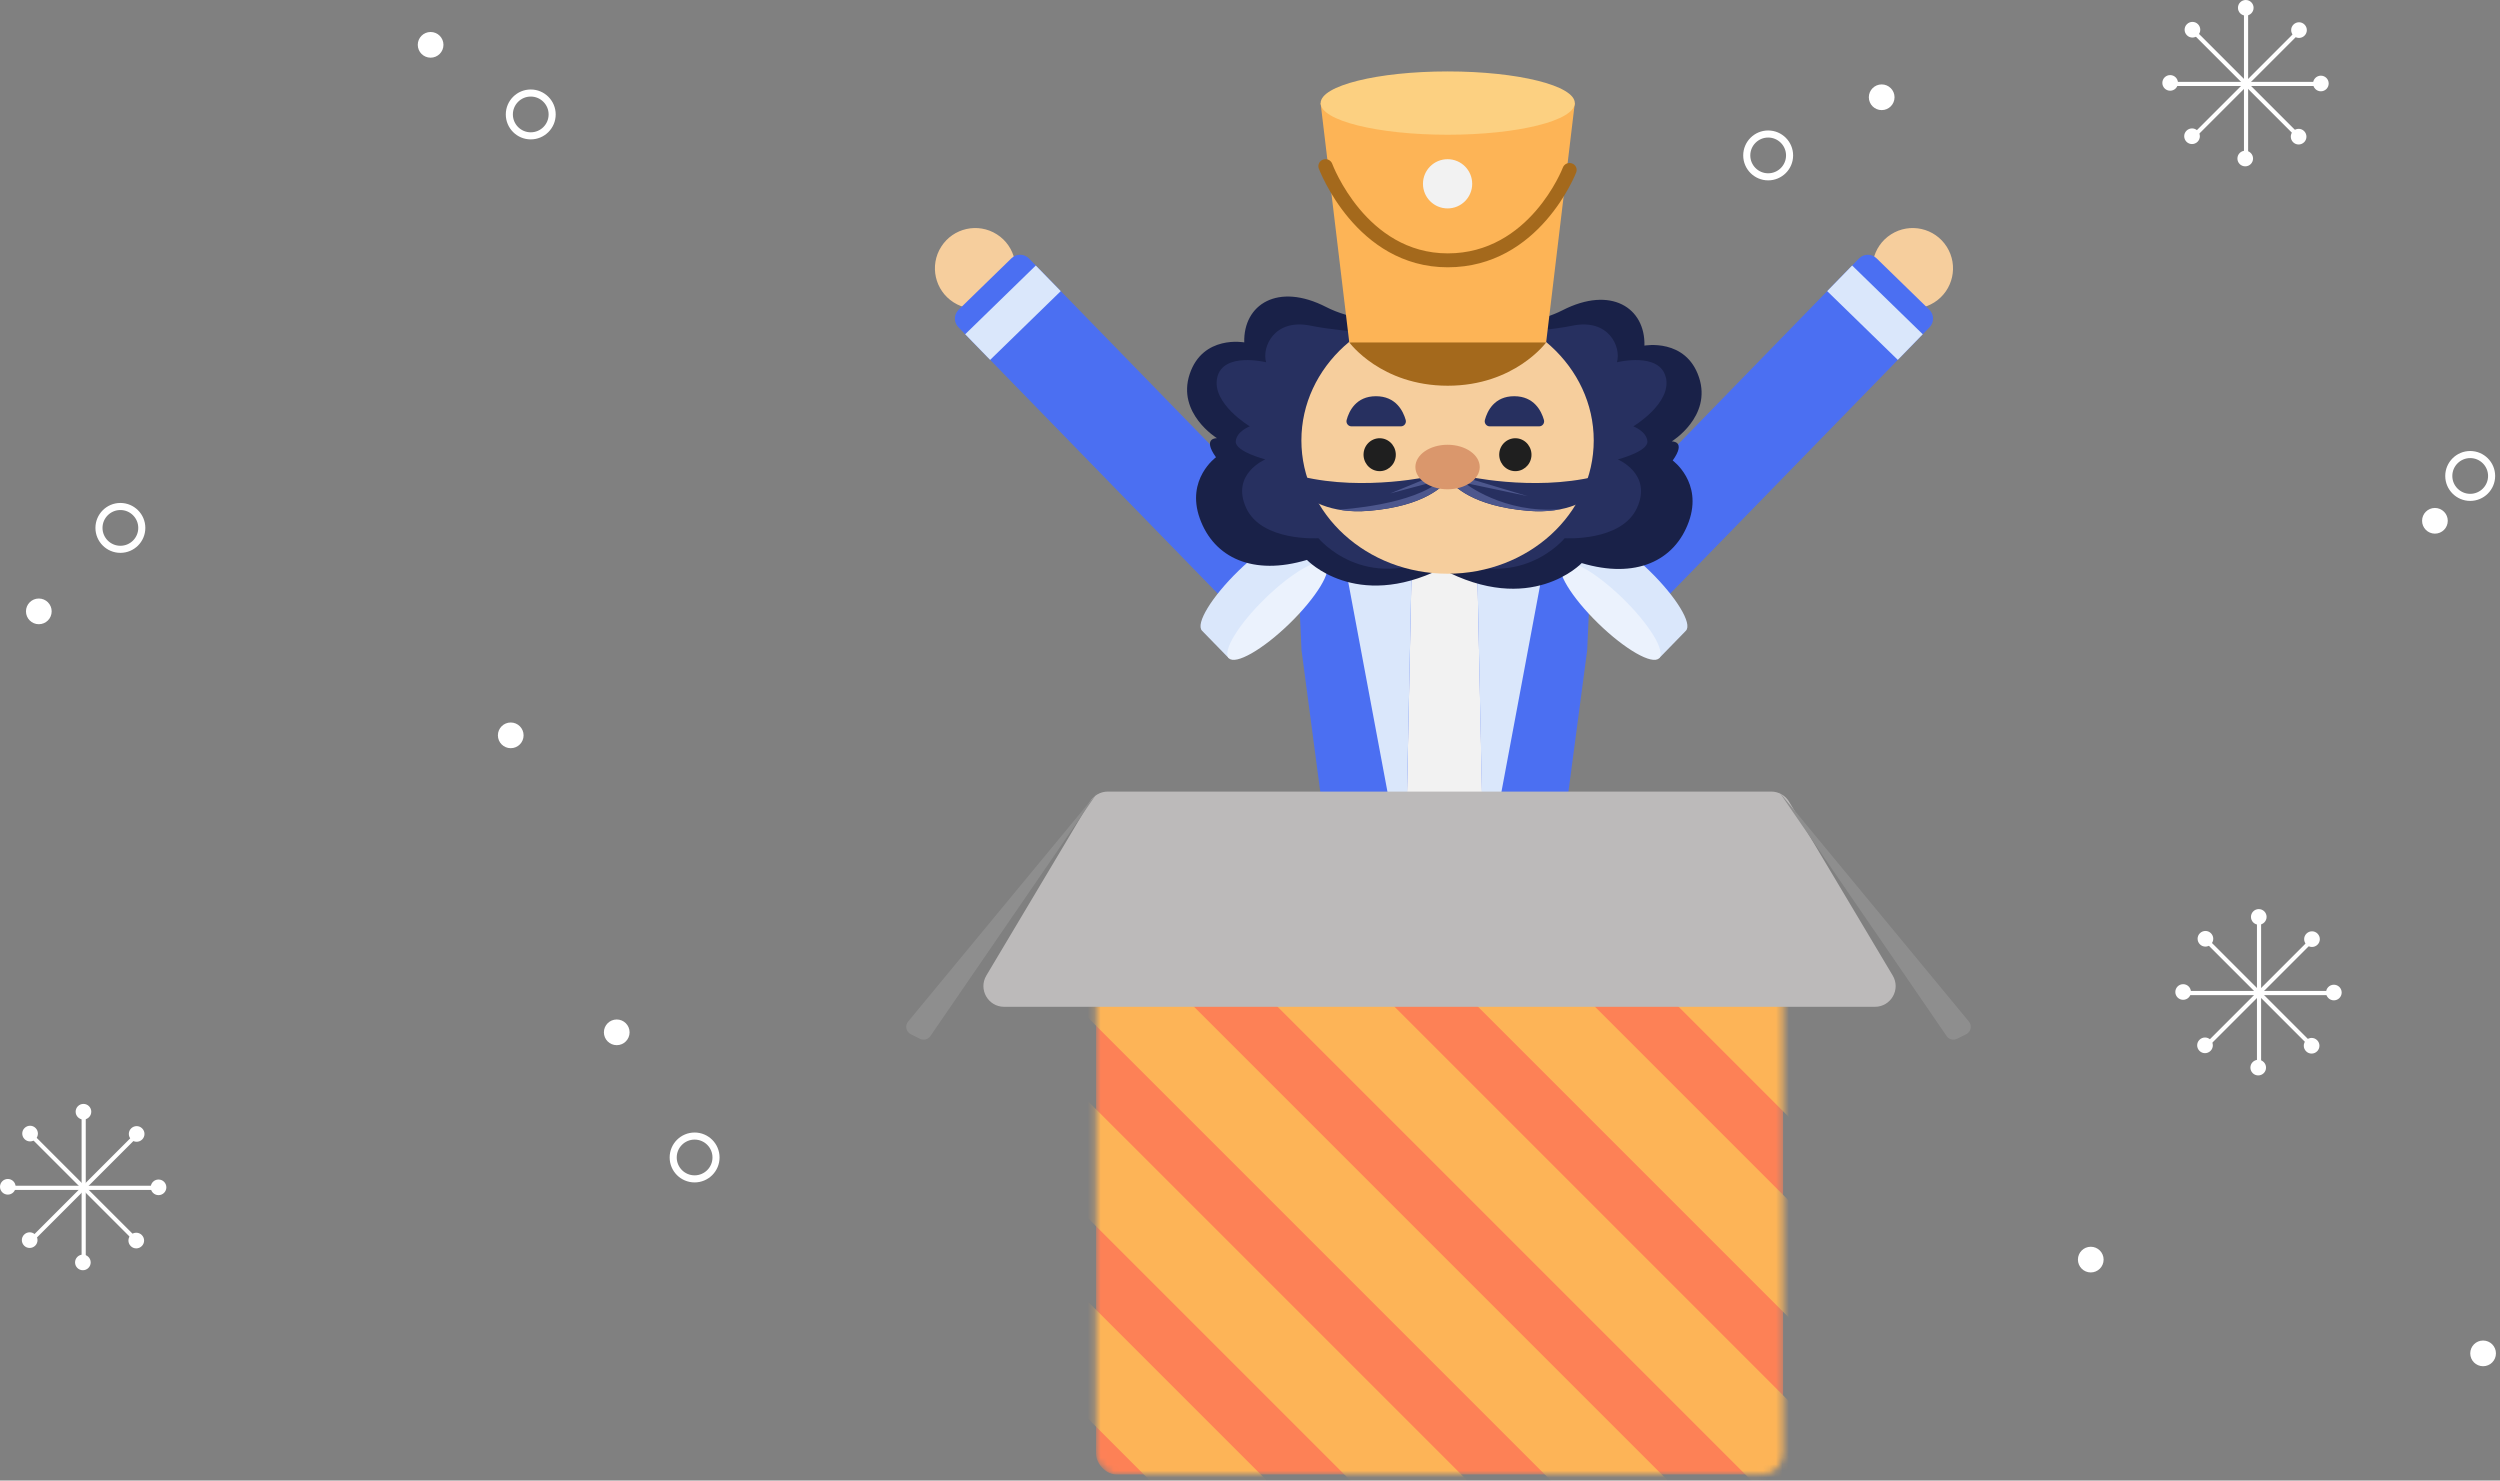 <svg width="385" height="228" viewBox="0 0 385 228" fill="none" xmlns="http://www.w3.org/2000/svg">
<rect x="0" y="0" width="385" height="228" fill="#808080" stroke="none"/>
<mask id="mask0_12773_860" style="mask-type:alpha" maskUnits="userSpaceOnUse" x="168" y="127" width="107" height="101">
<rect x="168.789" y="127.641" width="105.805" height="99.431" rx="3.187" fill="#E39279"/>
</mask>
<g mask="url(#mask0_12773_860)">
<rect x="168.789" y="127.641" width="105.805" height="99.431" rx="3.187" fill="#FD8156"/>
<rect x="75.094" y="156.896" width="12.736" height="248.578" rx="3.187" transform="rotate(-45 75.094 156.896)" fill="#FDB457"/>
<rect x="90.535" y="141.458" width="12.736" height="248.578" rx="3.187" transform="rotate(-45 90.535 141.458)" fill="#FDB457"/>
<rect x="105.973" y="126.021" width="12.736" height="248.578" rx="3.187" transform="rotate(-45 105.973 126.021)" fill="#FDB457"/>
<rect x="121.41" y="110.582" width="12.736" height="248.578" rx="3.187" transform="rotate(-45 121.41 110.582)" fill="#FDB457"/>
<rect x="136.848" y="95.144" width="12.736" height="248.578" rx="3.187" transform="rotate(-45 136.848 95.144)" fill="#FDB457"/>
<rect x="152.285" y="79.706" width="12.736" height="248.578" rx="3.187" transform="rotate(-45 152.285 79.706)" fill="#FDB457"/>
<rect x="167.727" y="64.268" width="12.736" height="248.578" rx="3.187" transform="rotate(-45 167.727 64.268)" fill="#FDB457"/>
<rect x="183.164" y="48.829" width="12.736" height="248.578" rx="3.187" transform="rotate(-45 183.164 48.829)" fill="#FDB457"/>
<rect x="198.602" y="33.391" width="12.736" height="248.578" rx="3.187" transform="rotate(-45 198.602 33.391)" fill="#FDB457"/>
</g>
<path d="M209.587 149.196C209.587 149.196 214.919 153.637 223.151 153.115C231.375 152.593 235.181 149.742 235.181 149.742L233.222 131.576L238.177 84.564H206.68L211.683 131.44L209.595 149.196H209.587Z" fill="#F2F2F2"/>
<path opacity="0.55" d="M234.41 142.619L233.831 137.23C231.438 137.631 226.572 138.322 222.909 138.033C219.031 137.728 213.481 136.636 211.128 136.138L210.582 140.804C212.694 141.84 217.794 145.365 222.917 145.365C227.471 145.365 232.45 143.462 234.418 142.611L234.41 142.619Z" fill="#CCCACA"/>
<path d="M200.432 100.119L204.777 132.942V137.575L204.778 148.369C204.103 149.501 204.745 150.971 206.038 151.244L211.314 153.653C212.358 153.87 213.378 153.203 213.603 152.167L216.333 139.19L217.45 84.564H203.018C201.227 84.564 199.806 86.057 199.886 87.84L200.432 100.127V100.119Z" fill="#4B6FF2"/>
<path d="M244.411 100.248L240.106 132.749C240.09 132.878 240.082 133.006 240.082 133.135V136.757C240.082 137.287 240.227 137.809 240.5 138.266L242.009 146.755C243.045 148.498 242.058 150.73 240.082 151.156L234.549 153.437C232.951 153.774 231.385 152.754 231.047 151.156L228.622 139.632C228.558 139.334 228.542 139.029 228.574 138.724L227.441 84.556C227.594 83.046 235.288 84.556 236.805 84.556H242.034C243.712 84.556 245.061 85.961 244.981 87.64L244.435 99.991C244.435 100.079 244.427 100.16 244.411 100.248Z" fill="#4B6FF2"/>
<path d="M204.777 132.942C204.777 132.942 221.233 137.913 240.081 133.134V136.756C240.081 136.756 222.598 141.486 204.777 136.756V132.934V132.942Z" fill="#EDB65F"/>
<path d="M217.449 84.556H206.68L216.389 136.483L217.449 84.556Z" fill="#DAE7FB"/>
<path d="M227.441 84.556H238.219L228.501 136.483L227.441 84.556Z" fill="#DAE7FB"/>
<path d="M144.945 37.997C143.107 40.89 143.962 44.727 146.855 46.566C149.749 48.404 153.586 47.549 155.424 44.656C157.263 41.762 156.408 37.925 153.514 36.087C150.621 34.248 146.784 35.103 144.945 37.997Z" fill="#F6CE9D"/>
<path d="M197.492 90.767C194.489 93.692 191.209 95.192 190.172 94.128L147.594 50.399C146.857 49.642 146.874 48.432 147.63 47.695L155.765 39.774C156.522 39.037 157.732 39.053 158.469 39.81L201.047 83.539C202.089 84.61 200.496 87.843 197.492 90.767Z" fill="#4B6FF2"/>
<path d="M189.239 101.368L185.116 97.133C184.074 96.062 186.582 91.939 190.719 87.911C194.856 83.882 199.051 81.491 200.088 82.555L204.211 86.79L189.239 101.368Z" fill="#DAE7FB"/>
<path d="M194.843 92.146C190.709 96.171 188.2 100.3 189.24 101.368C190.279 102.436 194.474 100.038 198.608 96.012C202.742 91.987 205.251 87.858 204.211 86.79C203.172 85.723 198.977 88.12 194.843 92.146Z" fill="#EBF2FD"/>
<path d="M152.481 55.424L163.355 44.835L159.512 40.888L148.637 51.476L152.481 55.424Z" fill="#DAE7FB"/>
<path d="M299.797 37.997C301.636 40.89 300.78 44.727 297.887 46.566C294.993 48.404 291.157 47.549 289.318 44.656C287.479 41.762 288.334 37.925 291.228 36.087C294.121 34.248 297.958 35.103 299.797 37.997Z" fill="#F6CE9D"/>
<path d="M247.254 90.767C250.257 93.692 253.537 95.192 254.574 94.128L297.152 50.399C297.889 49.642 297.872 48.432 297.116 47.695L288.981 39.774C288.224 39.037 287.014 39.053 286.277 39.81L243.699 83.539C242.657 84.61 244.25 87.843 247.254 90.767Z" fill="#4B6FF2"/>
<path d="M255.503 101.369L259.626 97.134C260.668 96.064 258.16 91.94 254.023 87.912C249.886 83.883 245.691 81.492 244.655 82.556L240.531 86.791L255.503 101.369Z" fill="#DAE7FB"/>
<path d="M249.899 92.146C254.033 96.171 256.542 100.3 255.503 101.368C254.463 102.436 250.269 100.038 246.134 96.012C242 91.987 239.491 87.858 240.531 86.79C241.571 85.723 245.765 88.12 249.899 92.146Z" fill="#EBF2FD"/>
<path d="M292.262 55.423L281.387 44.834L285.23 40.887L296.105 51.475L292.262 55.423Z" fill="#DAE7FB"/>
<path d="M257.595 70.918C259.772 67.866 257.443 67.979 257.443 67.979C257.443 67.979 263.667 64.164 261.643 58.101C259.619 52.037 253.243 53.226 253.243 53.226C253.395 47.419 248.111 43.95 240.626 47.781C233.864 51.25 224.348 49.636 222.581 49.291V48.737C222.581 48.737 211.715 51.122 204.23 47.283C196.753 43.444 191.461 46.914 191.614 52.728C191.614 52.728 185.237 51.539 183.213 57.603C181.19 63.666 187.413 67.481 187.413 67.481C187.413 67.481 185.085 67.368 187.261 70.42C187.261 70.42 182.595 73.785 184.771 79.848C186.948 85.912 192.979 88.714 201.267 86.225C201.267 86.225 208.727 94.135 221.954 87.574C235.767 95.002 243.582 86.715 243.582 86.715C251.877 89.204 257.901 86.401 260.077 80.338C262.253 74.275 257.587 70.91 257.587 70.91L257.595 70.918Z" fill="#192148"/>
<path d="M256.536 58.134C255.62 54.142 249.011 55.789 249.011 55.789C249.693 53.444 247.758 49.011 242.168 50.151C236.579 51.291 224.854 51.862 224.854 51.862L222.091 49.123L221.995 55.773L221.898 49.123L219.136 51.862C219.136 51.862 207.411 51.291 201.821 50.151C196.232 49.011 194.296 53.444 194.979 55.789C194.979 55.789 188.361 54.142 187.454 58.134C186.546 62.125 192.473 65.659 192.473 65.659C192.473 65.659 190.417 66.413 190.305 67.98C190.192 69.538 194.866 70.75 194.866 70.75C194.866 70.75 189.51 72.959 191.903 78.211C194.296 83.455 203.042 82.885 203.042 82.885C203.042 82.885 210.101 91.51 222.003 85.391C233.905 91.518 240.964 82.885 240.964 82.885C240.964 82.885 249.701 83.455 252.103 78.211C254.496 72.967 249.139 70.75 249.139 70.75C249.139 70.75 253.813 69.538 253.701 67.98C253.588 66.422 251.532 65.659 251.532 65.659C251.532 65.659 257.459 62.125 256.552 58.134H256.536Z" fill="#273060"/>
<path d="M222.925 88.354C235.357 88.354 245.435 79.163 245.435 67.827C245.435 56.49 235.357 47.3 222.925 47.3C210.492 47.3 200.414 56.49 200.414 67.827C200.414 79.163 210.492 88.354 222.925 88.354Z" fill="#F6CE9D"/>
<path d="M225.432 73.263L223.078 73.439L220.725 73.263C220.725 73.263 210.205 75.712 200.472 73.383C199.476 73.142 198.777 74.371 199.492 75.102C201.347 76.997 204.84 79.173 210.847 78.668C219.408 77.945 222.34 74.805 223.078 73.785C223.809 74.805 226.741 77.945 235.31 78.668C241.317 79.173 244.81 76.997 246.665 75.102C247.38 74.371 246.681 73.15 245.685 73.383C235.952 75.712 225.432 73.263 225.432 73.263Z" fill="#273060"/>
<path d="M225.522 74.355L235.255 76.403L224.895 73.295L223.08 73.432L220.735 73.255L214.086 75.993L221.988 73.889C217.732 77.8 206.553 78.459 206.191 78.483C207.541 78.724 209.083 78.812 210.849 78.66C219.41 77.937 222.342 74.797 223.08 73.777C223.811 74.797 226.742 77.937 235.311 78.66C237.271 78.828 238.949 78.7 240.403 78.403C231.545 79.198 225.53 74.355 225.53 74.355H225.522Z" fill="#4D578D"/>
<path d="M214.939 70.316C214.779 71.705 213.55 72.701 212.185 72.541C210.819 72.38 209.848 71.119 210 69.73C210.153 68.341 211.39 67.345 212.755 67.505C214.12 67.666 215.092 68.927 214.939 70.316Z" fill="#1F1F1F"/>
<path d="M235.834 70.316C235.673 71.705 234.444 72.701 233.079 72.541C231.714 72.38 230.742 71.119 230.895 69.73C231.047 68.341 232.284 67.345 233.649 67.505C235.015 67.666 235.986 68.927 235.834 70.316Z" fill="#1F1F1F"/>
<path d="M208.131 65.659H215.736C216.258 65.659 216.62 65.16 216.475 64.663C216.082 63.297 214.965 61.017 211.897 61.017C208.83 61.017 207.745 63.313 207.384 64.671C207.248 65.169 207.617 65.659 208.131 65.659Z" fill="#273060"/>
<path d="M229.42 65.659H237.025C237.547 65.659 237.909 65.16 237.764 64.663C237.371 63.297 236.254 61.017 233.186 61.017C230.119 61.017 229.035 63.313 228.673 64.671C228.537 65.169 228.906 65.659 229.42 65.659Z" fill="#273060"/>
<path d="M222.924 75.352C225.66 75.352 227.879 73.816 227.879 71.922C227.879 70.028 225.66 68.493 222.924 68.493C220.187 68.493 217.969 70.028 217.969 71.922C217.969 73.816 220.187 75.352 222.924 75.352Z" fill="#DA976C"/>
<path d="M222.942 15.874H203.371L207.788 52.736L222.942 55.788L238.105 52.736L242.522 15.874H222.942Z" fill="#FDB456"/>
<path d="M242.521 15.875C242.521 18.565 233.76 20.75 222.95 20.75C212.141 20.75 203.379 18.565 203.379 15.875C203.379 13.184 212.141 11 222.95 11C233.76 11 242.521 13.184 242.521 15.875Z" fill="#FCD081"/>
<path d="M207.789 52.736H238.106C238.106 52.736 233.239 59.402 222.951 59.402C212.664 59.402 207.797 52.736 207.797 52.736H207.789Z" fill="#A4691C"/>
<path d="M222.958 41.164C208.808 41.164 203.146 26.098 203.09 25.946C202.889 25.392 203.186 24.773 203.757 24.573C204.327 24.372 204.953 24.661 205.162 25.223C205.21 25.36 210.366 39.02 222.958 39.02C235.551 39.02 240.634 25.938 240.683 25.801C240.891 25.247 241.526 24.958 242.088 25.167C242.658 25.368 242.947 25.986 242.739 26.54C242.682 26.685 237.093 41.164 222.95 41.164H222.958Z" fill="#A4691C"/>
<path d="M226.718 28.306C226.718 30.402 225.023 32.097 222.927 32.097C220.831 32.097 219.137 30.402 219.137 28.306C219.137 26.21 220.831 24.516 222.927 24.516C225.023 24.516 226.718 26.21 226.718 28.306Z" fill="#F2F2F2"/>
<path d="M167.859 123.459C168.434 122.495 169.474 121.904 170.596 121.904H272.781C273.904 121.904 274.943 122.495 275.518 123.459L291.477 150.229C292.744 152.354 291.213 155.048 288.74 155.048H154.637C152.164 155.048 150.634 152.354 151.9 150.229L167.859 123.459Z" fill="#BCBABA"/>
<path d="M139.853 157.318L169.108 121.904L143.284 159.55C142.924 160.075 142.232 160.254 141.663 159.969L140.265 159.27C139.532 158.904 139.33 157.95 139.853 157.318Z" fill="#8E8E8E"/>
<path d="M303.21 157.318L273.955 121.904L299.778 159.55C300.138 160.075 300.83 160.254 301.399 159.969L302.797 159.27C303.53 158.904 303.732 157.95 303.21 157.318Z" fill="#8E8E8E"/>
<path d="M358.773 153.247H337.004C336.824 153.247 336.684 153.106 336.684 152.927C336.684 152.747 336.824 152.606 337.004 152.606H358.773C358.952 152.606 359.093 152.747 359.093 152.927C359.093 153.106 358.952 153.247 358.773 153.247Z" fill="white"/>
<path d="M347.89 164.132C347.711 164.132 347.57 163.991 347.57 163.812V142.043C347.57 141.864 347.711 141.723 347.89 141.723C348.07 141.723 348.211 141.864 348.211 142.043V163.812C348.211 163.991 348.07 164.132 347.89 164.132Z" fill="white"/>
<path d="M340.191 160.943C340.108 160.943 340.025 160.911 339.967 160.847C339.839 160.719 339.839 160.52 339.967 160.392L355.359 145C355.487 144.872 355.686 144.872 355.814 145C355.942 145.128 355.942 145.327 355.814 145.455L340.422 160.847C340.358 160.911 340.274 160.943 340.198 160.943H340.191Z" fill="white"/>
<path d="M355.583 160.943C355.5 160.943 355.417 160.911 355.359 160.847L339.967 145.455C339.839 145.327 339.839 145.128 339.967 145C340.095 144.872 340.294 144.872 340.422 145L355.814 160.392C355.942 160.52 355.942 160.719 355.814 160.847C355.75 160.911 355.666 160.943 355.59 160.943H355.583Z" fill="white"/>
<path d="M337.407 152.767C337.407 153.433 336.87 153.971 336.204 153.971C335.538 153.971 335 153.433 335 152.767C335 152.101 335.538 151.563 336.204 151.563C336.87 151.563 337.407 152.101 337.407 152.767Z" fill="white"/>
<path d="M360.618 152.85C360.618 153.516 360.081 154.054 359.415 154.054C358.749 154.054 358.211 153.516 358.211 152.85C358.211 152.184 358.749 151.646 359.415 151.646C360.081 151.646 360.618 152.184 360.618 152.85Z" fill="white"/>
<path d="M347.766 165.616C348.431 165.616 348.97 165.077 348.97 164.413C348.97 163.748 348.431 163.209 347.766 163.209C347.101 163.209 346.562 163.748 346.562 164.413C346.562 165.077 347.101 165.616 347.766 165.616Z" fill="white"/>
<path d="M347.852 142.407C348.517 142.407 349.056 141.868 349.056 141.204C349.056 140.539 348.517 140 347.852 140C347.187 140 346.648 140.539 346.648 141.204C346.648 141.868 347.187 142.407 347.852 142.407Z" fill="white"/>
<path d="M340.486 145.423C340.012 145.897 339.25 145.897 338.783 145.423C338.315 144.949 338.309 144.188 338.783 143.72C339.256 143.253 340.018 143.246 340.486 143.72C340.96 144.194 340.96 144.956 340.486 145.423Z" fill="white"/>
<path d="M356.84 161.897C356.366 162.371 355.604 162.371 355.137 161.897C354.663 161.424 354.663 160.662 355.137 160.194C355.61 159.72 356.372 159.72 356.84 160.194C357.313 160.668 357.313 161.43 356.84 161.897Z" fill="white"/>
<path d="M340.422 160.13C340.896 160.604 340.896 161.365 340.422 161.833C339.948 162.307 339.186 162.307 338.719 161.833C338.245 161.359 338.245 160.597 338.719 160.13C339.192 159.656 339.954 159.656 340.422 160.13Z" fill="white"/>
<path d="M356.898 143.777C357.372 144.251 357.372 145.013 356.898 145.48C356.425 145.948 355.663 145.954 355.195 145.48C354.721 145.007 354.721 144.245 355.195 143.777C355.669 143.303 356.431 143.303 356.898 143.777Z" fill="white"/>
<path d="M23.773 183.247H2.004C1.824 183.247 1.684 183.106 1.684 182.927C1.684 182.747 1.824 182.606 2.004 182.606H23.773C23.952 182.606 24.093 182.747 24.093 182.927C24.093 183.106 23.952 183.247 23.773 183.247Z" fill="white"/>
<path d="M12.886 194.132C12.707 194.132 12.566 193.991 12.566 193.812V172.043C12.566 171.864 12.707 171.723 12.886 171.723C13.066 171.723 13.207 171.864 13.207 172.043V193.812C13.207 193.991 13.066 194.132 12.886 194.132Z" fill="white"/>
<path d="M5.187 190.943C5.104 190.943 5.021 190.911 4.963 190.847C4.835 190.719 4.835 190.52 4.963 190.392L20.355 175C20.483 174.872 20.682 174.872 20.81 175C20.938 175.128 20.938 175.327 20.81 175.455L5.418 190.847C5.354 190.911 5.271 190.943 5.194 190.943H5.187Z" fill="white"/>
<path d="M20.583 190.943C20.5 190.943 20.417 190.911 20.359 190.847L4.967 175.455C4.839 175.327 4.839 175.128 4.967 175C5.095 174.872 5.294 174.872 5.422 175L20.814 190.392C20.942 190.52 20.942 190.719 20.814 190.847C20.75 190.911 20.666 190.943 20.59 190.943H20.583Z" fill="white"/>
<path d="M2.407 182.766C2.407 183.432 1.87 183.97 1.204 183.97C0.538 183.97 0 183.432 0 182.766C0 182.1 0.538 181.562 1.204 181.562C1.87 181.562 2.407 182.1 2.407 182.766Z" fill="white"/>
<path d="M25.618 182.849C25.618 183.515 25.081 184.053 24.415 184.053C23.749 184.053 23.211 183.515 23.211 182.849C23.211 182.183 23.749 181.646 24.415 181.646C25.081 181.646 25.618 182.183 25.618 182.849Z" fill="white"/>
<path d="M12.762 195.616C13.427 195.616 13.966 195.077 13.966 194.413C13.966 193.748 13.427 193.209 12.762 193.209C12.098 193.209 11.559 193.748 11.559 194.413C11.559 195.077 12.098 195.616 12.762 195.616Z" fill="white"/>
<path d="M12.852 172.407C13.517 172.407 14.056 171.868 14.056 171.204C14.056 170.539 13.517 170 12.852 170C12.187 170 11.648 170.539 11.648 171.204C11.648 171.868 12.187 172.407 12.852 172.407Z" fill="white"/>
<path d="M5.482 175.423C5.008 175.897 4.246 175.897 3.779 175.423C3.311 174.949 3.305 174.187 3.779 173.72C4.253 173.246 5.014 173.246 5.482 173.72C5.956 174.193 5.956 174.955 5.482 175.423Z" fill="white"/>
<path d="M21.836 191.897C21.362 192.371 20.6 192.371 20.133 191.897C19.659 191.424 19.659 190.662 20.133 190.194C20.607 189.72 21.368 189.72 21.836 190.194C22.31 190.668 22.31 191.43 21.836 191.897Z" fill="white"/>
<path d="M5.422 190.13C5.896 190.604 5.896 191.365 5.422 191.833C4.948 192.3 4.186 192.307 3.719 191.833C3.245 191.359 3.245 190.597 3.719 190.13C4.192 189.656 4.954 189.656 5.422 190.13Z" fill="white"/>
<path d="M21.896 173.777C22.37 174.251 22.37 175.013 21.896 175.48C21.422 175.948 20.66 175.954 20.193 175.48C19.725 175.007 19.719 174.245 20.193 173.777C20.667 173.303 21.428 173.303 21.896 173.777Z" fill="white"/>
<path d="M356.773 13.248H335.004C334.824 13.248 334.684 13.107 334.684 12.928C334.684 12.748 334.824 12.607 335.004 12.607H356.773C356.952 12.607 357.093 12.748 357.093 12.928C357.093 13.107 356.952 13.248 356.773 13.248Z" fill="white"/>
<path d="M345.89 24.132C345.711 24.132 345.57 23.991 345.57 23.812V2.043C345.57 1.864 345.711 1.723 345.89 1.723C346.07 1.723 346.211 1.864 346.211 2.043V23.812C346.211 23.991 346.07 24.132 345.89 24.132Z" fill="white"/>
<path d="M338.191 20.943C338.108 20.943 338.025 20.911 337.967 20.847C337.839 20.719 337.839 20.52 337.967 20.392L353.359 5C353.487 4.872 353.686 4.872 353.814 5C353.942 5.128 353.942 5.327 353.814 5.455L338.422 20.847C338.358 20.911 338.274 20.943 338.198 20.943H338.191Z" fill="white"/>
<path d="M353.583 20.943C353.5 20.943 353.417 20.911 353.359 20.847L337.967 5.455C337.839 5.327 337.839 5.128 337.967 5C338.095 4.872 338.294 4.872 338.422 5L353.814 20.392C353.942 20.52 353.942 20.719 353.814 20.847C353.75 20.911 353.666 20.943 353.59 20.943H353.583Z" fill="white"/>
<path d="M334.204 13.971C334.868 13.971 335.407 13.432 335.407 12.767C335.407 12.102 334.868 11.563 334.204 11.563C333.539 11.563 333 12.102 333 12.767C333 13.432 333.539 13.971 334.204 13.971Z" fill="white"/>
<path d="M357.415 14.061C358.079 14.061 358.618 13.522 358.618 12.857C358.618 12.192 358.079 11.653 357.415 11.653C356.75 11.653 356.211 12.192 356.211 12.857C356.211 13.522 356.75 14.061 357.415 14.061Z" fill="white"/>
<path d="M345.766 23.21C346.432 23.21 346.97 23.748 346.97 24.414C346.97 25.079 346.432 25.617 345.766 25.617C345.1 25.617 344.562 25.079 344.562 24.414C344.562 23.748 345.1 23.21 345.766 23.21Z" fill="white"/>
<path d="M345.848 0C346.514 0 347.052 0.538 347.052 1.204C347.052 1.87 346.514 2.407 345.848 2.407C345.182 2.407 344.645 1.87 344.645 1.204C344.645 0.538 345.182 0 345.848 0Z" fill="white"/>
<path d="M338.488 5.43C338.014 5.903 337.252 5.903 336.785 5.43C336.311 4.956 336.311 4.194 336.785 3.726C337.259 3.253 338.021 3.253 338.488 3.726C338.956 4.2 338.962 4.962 338.488 5.43Z" fill="white"/>
<path d="M354.84 21.897C354.366 22.371 353.604 22.371 353.137 21.897C352.663 21.423 352.663 20.661 353.137 20.194C353.61 19.726 354.372 19.72 354.84 20.194C355.307 20.668 355.313 21.43 354.84 21.897Z" fill="white"/>
<path d="M338.423 20.13C338.897 20.604 338.897 21.366 338.423 21.833C337.949 22.3 337.188 22.307 336.72 21.833C336.253 21.359 336.246 20.597 336.72 20.13C337.194 19.656 337.956 19.656 338.423 20.13Z" fill="white"/>
<path d="M354.898 3.784C355.372 4.258 355.372 5.02 354.898 5.487C354.424 5.961 353.663 5.961 353.195 5.487C352.721 5.013 352.721 4.251 353.195 3.784C353.669 3.31 354.431 3.31 354.898 3.784Z" fill="white"/>
<path d="M275.595 23.935C275.595 25.76 274.116 27.232 272.297 27.232C270.479 27.232 269 25.753 269 23.935C269 22.117 270.479 20.638 272.297 20.638C274.116 20.638 275.595 22.117 275.595 23.935Z" stroke="white" stroke-width="1.09" stroke-miterlimit="10"/>
<path d="M21.837 81.297C21.837 83.122 20.358 84.595 18.54 84.595C16.721 84.595 15.242 83.116 15.242 81.297C15.242 79.479 16.721 78 18.54 78C20.358 78 21.837 79.479 21.837 81.297Z" stroke="white" stroke-width="1.09" stroke-miterlimit="10"/>
<path d="M383.708 73.297C383.708 75.122 382.229 76.595 380.411 76.595C378.592 76.595 377.113 75.116 377.113 73.297C377.113 71.479 378.592 70 380.411 70C382.229 70 383.708 71.479 383.708 73.297Z" stroke="white" stroke-width="1.09" stroke-miterlimit="10"/>
<path d="M85.032 17.623C85.032 19.448 83.553 20.921 81.735 20.921C79.916 20.921 78.438 19.442 78.438 17.623C78.438 15.805 79.916 14.326 81.735 14.326C83.553 14.326 85.032 15.805 85.032 17.623Z" stroke="white" stroke-width="1.09" stroke-miterlimit="10"/>
<path d="M106.969 181.548C108.79 181.548 110.267 180.072 110.267 178.25C110.267 176.429 108.79 174.953 106.969 174.953C105.148 174.953 103.672 176.429 103.672 178.25C103.672 180.072 105.148 181.548 106.969 181.548Z" stroke="white" stroke-width="1.09" stroke-miterlimit="10"/>
<path d="M291.758 14.978C291.758 16.073 290.874 16.957 289.779 16.957C288.684 16.957 287.801 16.073 287.801 14.978C287.801 13.884 288.684 13 289.779 13C290.874 13 291.758 13.884 291.758 14.978Z" fill="white"/>
<path d="M321.978 195.957C323.071 195.957 323.957 195.071 323.957 193.978C323.957 192.886 323.071 192 321.978 192C320.886 192 320 192.886 320 193.978C320 195.071 320.886 195.957 321.978 195.957Z" fill="white"/>
<path d="M384.375 208.42C384.375 209.515 383.491 210.398 382.396 210.398C381.302 210.398 380.418 209.515 380.418 208.42C380.418 207.325 381.302 206.441 382.396 206.441C383.491 206.441 384.375 207.325 384.375 208.42Z" fill="white"/>
<path d="M80.633 113.243C80.633 114.338 79.749 115.221 78.654 115.221C77.559 115.221 76.676 114.338 76.676 113.243C76.676 112.148 77.559 111.265 78.654 111.265C79.749 111.265 80.633 112.148 80.633 113.243Z" fill="white"/>
<path d="M7.957 94.15C7.957 95.245 7.073 96.129 5.978 96.129C4.884 96.129 4 95.245 4 94.15C4 93.055 4.884 92.172 5.978 92.172C7.073 92.172 7.957 93.055 7.957 94.15Z" fill="white"/>
<path d="M94.978 160.957C96.071 160.957 96.957 160.071 96.957 158.978C96.957 157.886 96.071 157 94.978 157C93.886 157 93 157.886 93 158.978C93 160.071 93.886 160.957 94.978 160.957Z" fill="white"/>
<path d="M374.978 82.181C376.071 82.181 376.957 81.296 376.957 80.203C376.957 79.11 376.071 78.225 374.978 78.225C373.886 78.225 373 79.11 373 80.203C373 81.296 373.886 82.181 374.978 82.181Z" fill="white"/>
<path d="M66.314 8.883C67.407 8.883 68.293 7.997 68.293 6.904C68.293 5.812 67.407 4.926 66.314 4.926C65.222 4.926 64.336 5.812 64.336 6.904C64.336 7.997 65.222 8.883 66.314 8.883Z" fill="white"/>
</svg>
